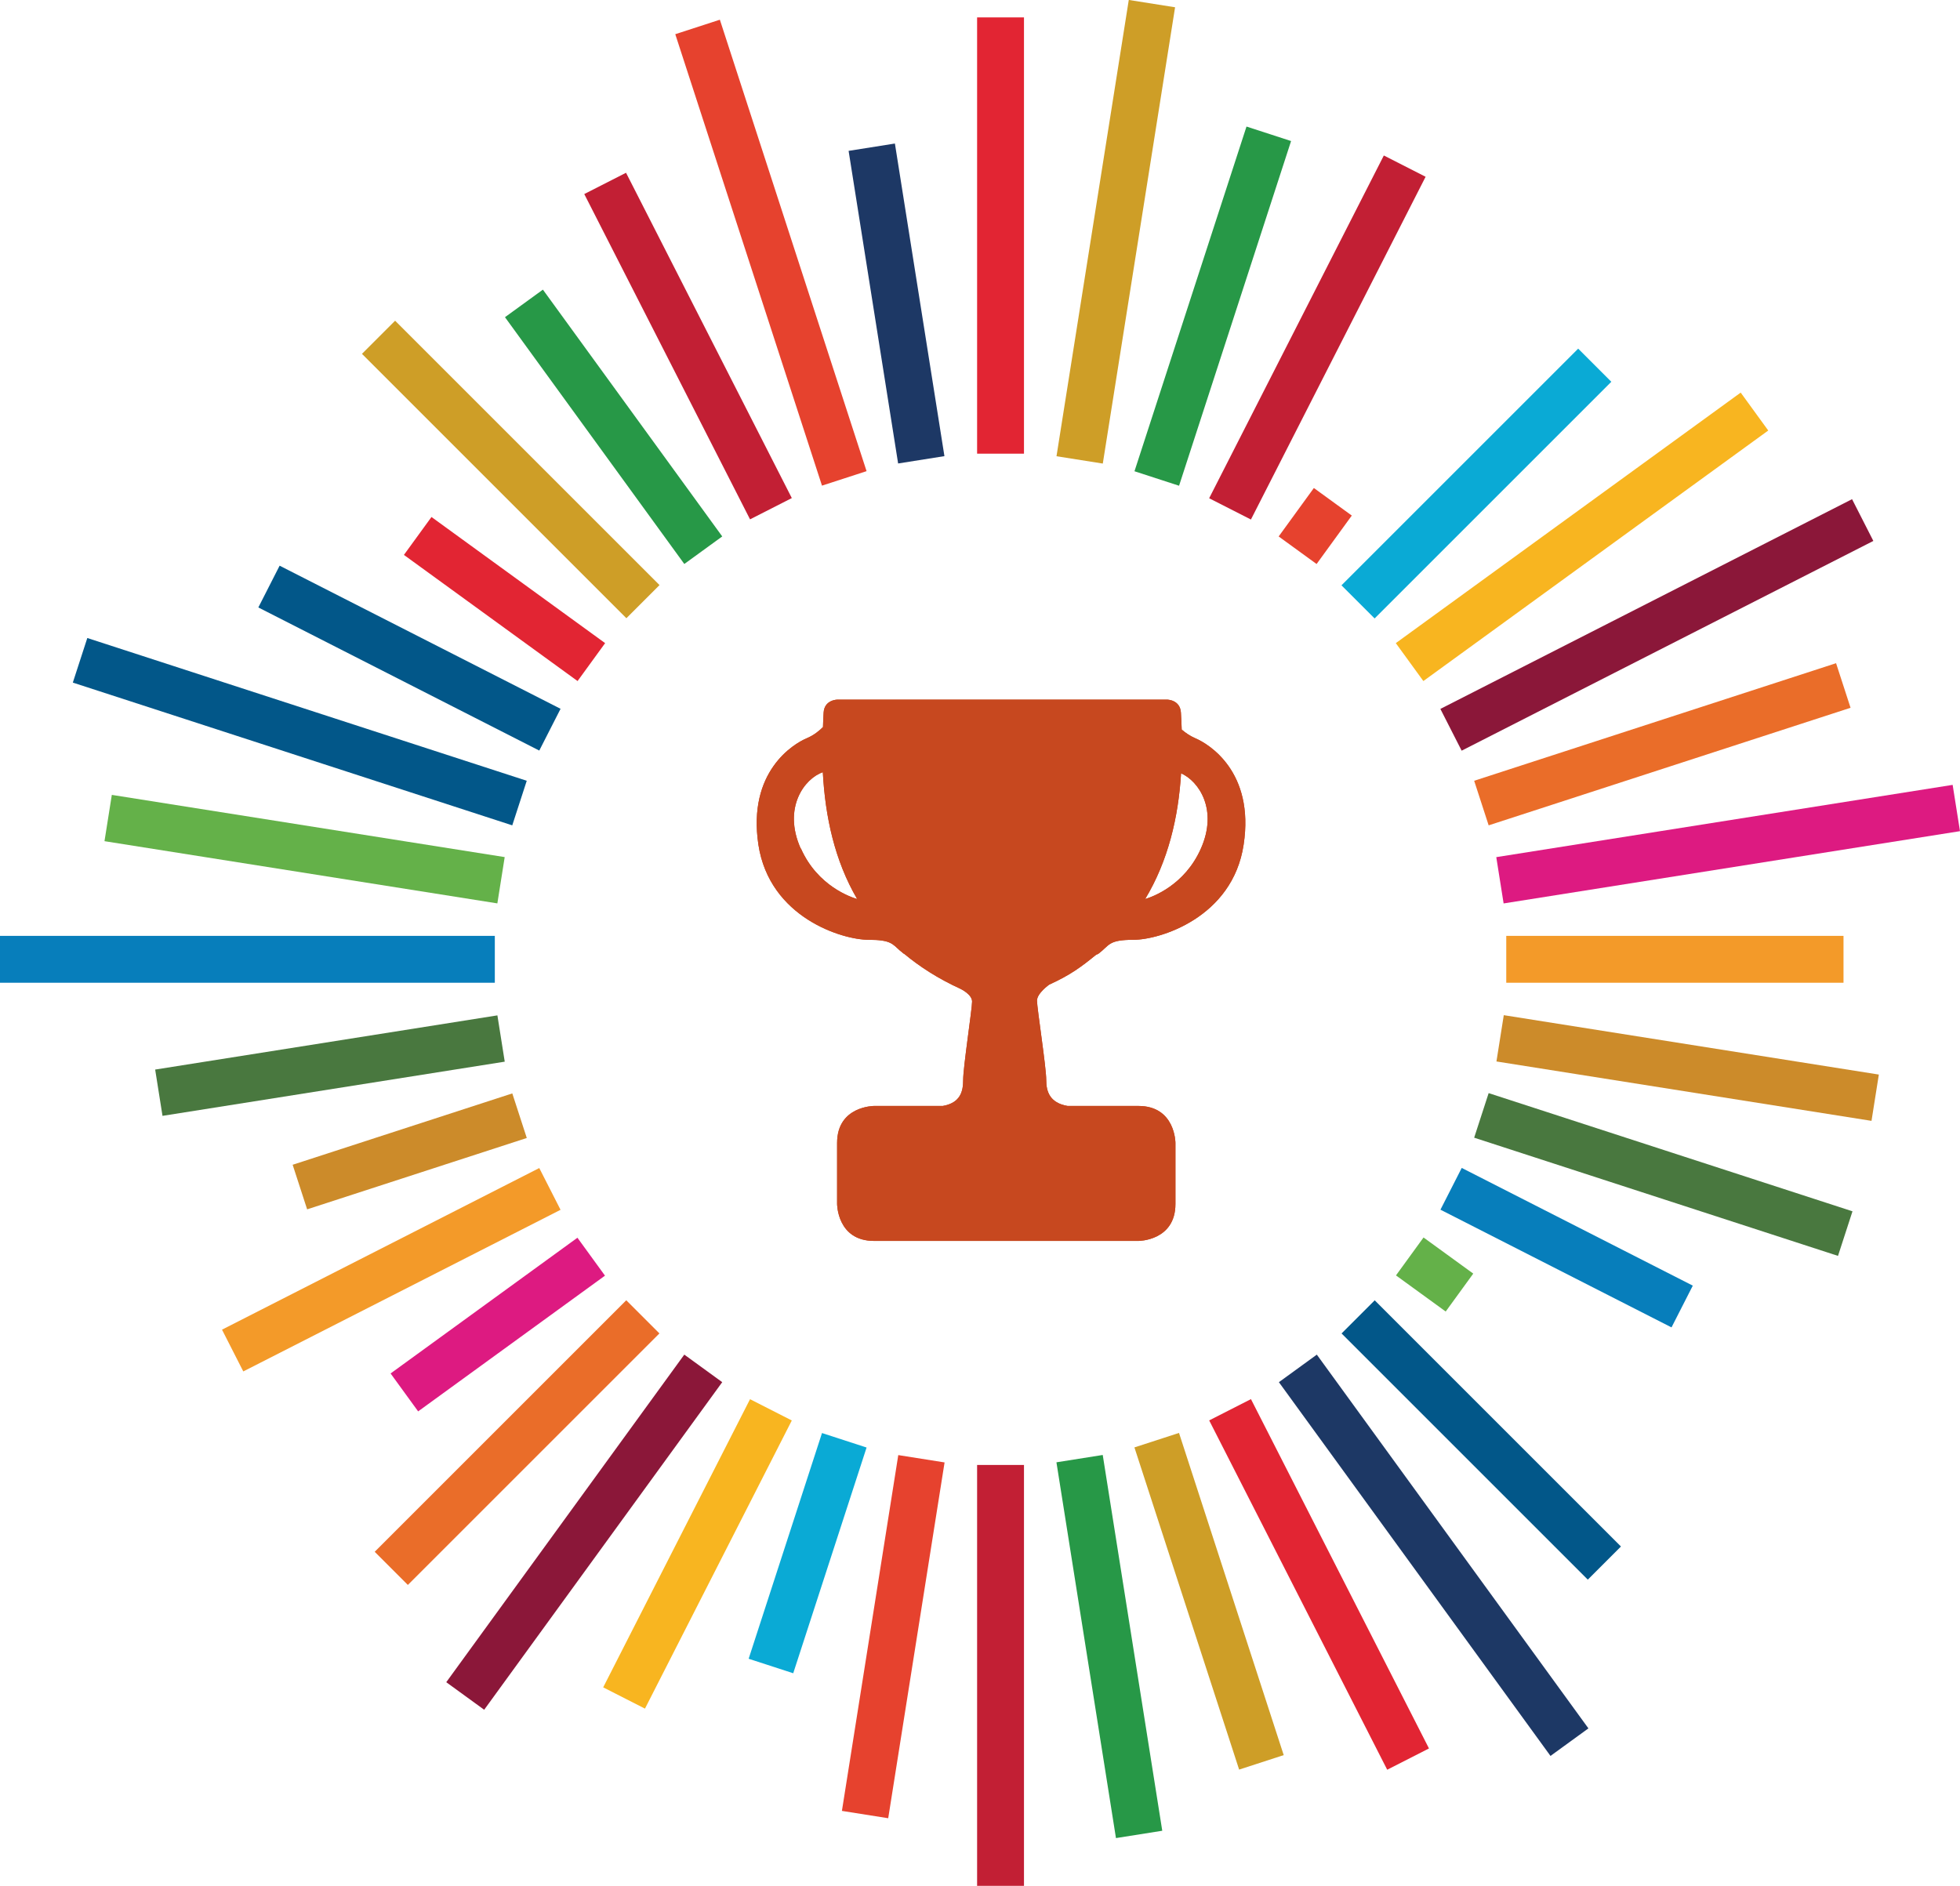 <?xml version="1.0" encoding="UTF-8"?> <svg xmlns="http://www.w3.org/2000/svg" xmlns:xlink="http://www.w3.org/1999/xlink" id="Calque_1" viewBox="0 0 125.01 120.3"><defs><style>.cls-1,.cls-2{fill:#c7481f;}.cls-3{clip-path:url(#clippath-1);}.cls-4{fill:#f8b520;}.cls-4,.cls-5,.cls-6,.cls-7,.cls-8,.cls-9,.cls-10,.cls-2,.cls-11,.cls-12,.cls-13,.cls-14,.cls-15,.cls-16,.cls-17,.cls-18,.cls-19,.cls-20{stroke-width:0px;}.cls-5{fill:#49783f;}.cls-6{fill:#279847;}.cls-7{fill:#8b1739;}.cls-8{fill:#0aaad5;}.cls-9{fill:#1d3865;}.cls-10{fill:#077ebb;}.cls-11{fill:#cc8b2a;}.cls-12{fill:#e22533;}.cls-13{fill:#dd1a81;}.cls-14{fill:#c21f34;}.cls-15{fill:#ce9e27;}.cls-16{fill:#64b149;}.cls-17{fill:#f39a29;}.cls-18{fill:#ea6d29;}.cls-19{fill:#e6422e;}.cls-20{fill:#025789;}</style><clipPath id="clippath-1"><path class="cls-2" d="m75.33,49.33c1.13.5,2.37,2.32,1.26,4.81-1.04,2.34-3.08,3.07-3.55,3.21,1.47-2.44,2.12-5.22,2.29-8.03m-24.26,4.81c-1.16-2.6.24-4.47,1.41-4.87.15,2.82.75,5.63,2.19,8.09-.37-.11-2.52-.81-3.59-3.23m2.33-9.49s-.83,0-.88.83c-.02.31-.03.61-.04.92-.22.22-.57.52-1.05.72-.83.35-3.77,2.12-3.07,6.78.71,4.66,5.36,6.07,7.02,6.07,1.44,0,1.53.27,2.01.69.03.02.06.05.09.07.05.04.09.08.14.12,0,0,.01,0,.02,0,1.01.84,2.19,1.6,3.59,2.24,0,0,.76.35.76.82s-.57,4.19-.57,5.01c0,.7-.16,1.45-1.3,1.65h-4.38s-2.36,0-2.36,2.36v3.89s0,2.36,2.36,2.36h16.86s2.36,0,2.36-2.36v-3.89s0-2.36-2.36-2.36h-4.52c-1.16-.2-1.36-.95-1.36-1.65,0-.83-.59-4.6-.59-5.07s.78-1.02.78-1.02c1.34-.61,2.03-1.12,3.01-1.92.05,0,.09-.03.14-.06.71-.53.59-.88,2.24-.88s6.31-1.41,7.01-6.07c.71-4.66-2.24-6.43-3.07-6.78-.37-.16-.66-.37-.88-.56-.01-.36-.03-.72-.05-1.08-.05-.83-.88-.83-.88-.83h-21.03Z"></path></clipPath></defs><rect class="cls-12" x="62.32" y="1.11" width="2.99" height="27.83"></rect><rect class="cls-15" x="56.43" y="13.29" width="29.47" height="2.99" transform="translate(45.43 82.76) rotate(-81)"></rect><rect class="cls-6" x="65.79" y="18.03" width="23.12" height="2.99" transform="translate(34.88 87.06) rotate(-72)"></rect><rect class="cls-14" x="71.75" y="20.03" width="24.54" height="2.99" transform="translate(26.7 86.62) rotate(-63)"></rect><rect class="cls-19" x="81.98" y="32.06" width="3.82" height="2.99" transform="translate(7.43 81.7) rotate(-54)"></rect><rect class="cls-8" x="83.49" y="29.35" width="21.35" height="2.99" transform="translate(5.77 75.62) rotate(-45)"></rect><rect class="cls-4" x="87.31" y="32.75" width="27.19" height="2.99" transform="translate(-.86 65.85) rotate(-36)"></rect><rect class="cls-7" x="90.94" y="38.37" width="29.47" height="2.99" transform="translate(-6.58 52.32) rotate(-27)"></rect><rect class="cls-18" x="93.89" y="45.98" width="24.27" height="2.99" transform="translate(-9.48 35.09) rotate(-18)"></rect><rect class="cls-13" x="95.49" y="52.35" width="29.47" height="2.99" transform="translate(-7.07 17.91) rotate(-9)"></rect><rect class="cls-17" x="96.07" y="59.7" width="21.51" height="2.99"></rect><rect class="cls-11" x="106.14" y="56.03" width="2.99" height="24.22" transform="translate(23.5 163.78) rotate(-81)"></rect><rect class="cls-5" x="104.6" y="62.73" width="2.99" height="24.4" transform="translate(2.04 152.67) rotate(-72)"></rect><rect class="cls-10" x="98.43" y="71.32" width="2.99" height="16.54" transform="translate(-16.36 132.49) rotate(-63)"></rect><rect class="cls-16" x="90" y="79.35" width="2.99" height="3.92" transform="translate(-28.06 107.53) rotate(-54)"></rect><rect class="cls-9" x="89.94" y="84.48" width="2.99" height="29.47" transform="translate(-40.85 72.69) rotate(-36)"></rect><rect class="cls-20" x="92.98" y="80.75" width="2.99" height="22.21" transform="translate(-37.28 93.71) rotate(-45)"></rect><rect class="cls-12" x="82.64" y="88.57" width="2.99" height="25.01" transform="translate(-36.72 49.21) rotate(-27)"></rect><rect class="cls-15" x="75.62" y="91.34" width="2.99" height="21.61" transform="translate(-27.79 28.83) rotate(-18)"></rect><rect class="cls-6" x="69.26" y="92.9" width="2.99" height="24.27" transform="translate(-15.56 12.36) rotate(-9)"></rect><rect class="cls-14" x="62.32" y="93.45" width="2.99" height="26.85"></rect><rect class="cls-19" x="45.48" y="102.91" width="22.98" height="2.99" transform="translate(-55.06 144.34) rotate(-81)"></rect><rect class="cls-8" x="43.93" y="97.58" width="15.14" height="2.99" transform="translate(-58.63 117.44) rotate(-72)"></rect><rect class="cls-4" x="34.17" y="97.63" width="20.63" height="2.99" transform="translate(-64.03 93.76) rotate(-63)"></rect><rect class="cls-7" x="24.35" y="96.24" width="25.83" height="2.99" transform="translate(-63.71 70.44) rotate(-54)"></rect><rect class="cls-18" x="21.63" y="90.53" width="22.69" height="2.99" transform="translate(-55.41 50.27) rotate(-45)"></rect><rect class="cls-13" x="24.39" y="82.99" width="14.73" height="2.99" transform="translate(-43.6 34.81) rotate(-36)"></rect><rect class="cls-17" x="13.6" y="79.5" width="22.71" height="2.99" transform="translate(-34.05 20.16) rotate(-27)"></rect><rect class="cls-11" x="18.76" y="71.95" width="14.73" height="2.99" transform="translate(-21.41 11.67) rotate(-18)"></rect><rect class="cls-5" x="9.99" y="66.48" width="22.1" height="2.99" transform="translate(-10.37 4.13) rotate(-9)"></rect><rect class="cls-10" y="59.7" width="31.56" height="2.99"></rect><rect class="cls-16" x="17.93" y="41.48" width="2.99" height="25.37" transform="translate(-37.11 64.88) rotate(-81)"></rect><rect class="cls-20" x="17.63" y="31.94" width="2.99" height="29.47" transform="translate(-31.18 50.44) rotate(-72)"></rect><rect class="cls-20" x="24.62" y="31.93" width="2.99" height="20.11" transform="translate(-23.15 46.19) rotate(-63)"></rect><rect class="cls-12" x="30.68" y="31.37" width="2.99" height="13.69" transform="translate(-17.65 41.78) rotate(-54)"></rect><rect class="cls-15" x="31.08" y="18.03" width="2.99" height="23.85" transform="translate(-11.64 31.8) rotate(-45)"></rect><rect class="cls-6" x="37.64" y="17.5" width="2.99" height="19.46" transform="translate(-8.53 28.2) rotate(-36)"></rect><rect class="cls-14" x="42.39" y="10.43" width="2.99" height="23.29" transform="translate(-5.24 22.33) rotate(-27)"></rect><rect class="cls-19" x="47.67" y=".98" width="2.99" height="30.28" transform="translate(-2.57 15.98) rotate(-18)"></rect><rect class="cls-9" x="55.69" y="9.27" width="2.99" height="20.19" transform="translate(-2.33 9.18) rotate(-9)"></rect><path class="cls-1" d="m75.33,49.33c1.13.5,2.37,2.32,1.26,4.81-1.04,2.34-3.08,3.07-3.55,3.21,1.47-2.44,2.12-5.22,2.29-8.03m-24.26,4.81c-1.16-2.6.24-4.47,1.41-4.87.15,2.82.75,5.63,2.19,8.09-.37-.11-2.52-.81-3.59-3.23m2.33-9.49s-.83,0-.88.83c-.02.31-.03.61-.04.92-.22.22-.57.52-1.05.72-.83.35-3.77,2.12-3.07,6.78.71,4.66,5.36,6.07,7.02,6.07,1.44,0,1.53.27,2.01.69.03.02.06.05.09.07.05.04.09.08.14.12,0,0,.01,0,.02,0,1.01.84,2.19,1.6,3.59,2.24,0,0,.76.35.76.82s-.57,4.19-.57,5.01c0,.7-.16,1.45-1.3,1.65h-4.38s-2.36,0-2.36,2.36v3.89s0,2.36,2.36,2.36h16.86s2.36,0,2.36-2.36v-3.89s0-2.36-2.36-2.36h-4.52c-1.16-.2-1.36-.95-1.36-1.65,0-.83-.59-4.6-.59-5.07s.78-1.02.78-1.02c1.34-.61,2.03-1.12,3.01-1.92.05,0,.09-.03.14-.06.71-.53.59-.88,2.24-.88s6.31-1.41,7.01-6.07c.71-4.66-2.24-6.43-3.07-6.78-.37-.16-.66-.37-.88-.56-.01-.36-.03-.72-.05-1.08-.05-.83-.88-.83-.88-.83h-21.03Z"></path><g class="cls-3"><rect class="cls-2" x="40.57" y="38.43" width="46.52" height="46.99" transform="translate(-24.25 49.65) rotate(-36.2)"></rect></g></svg> 